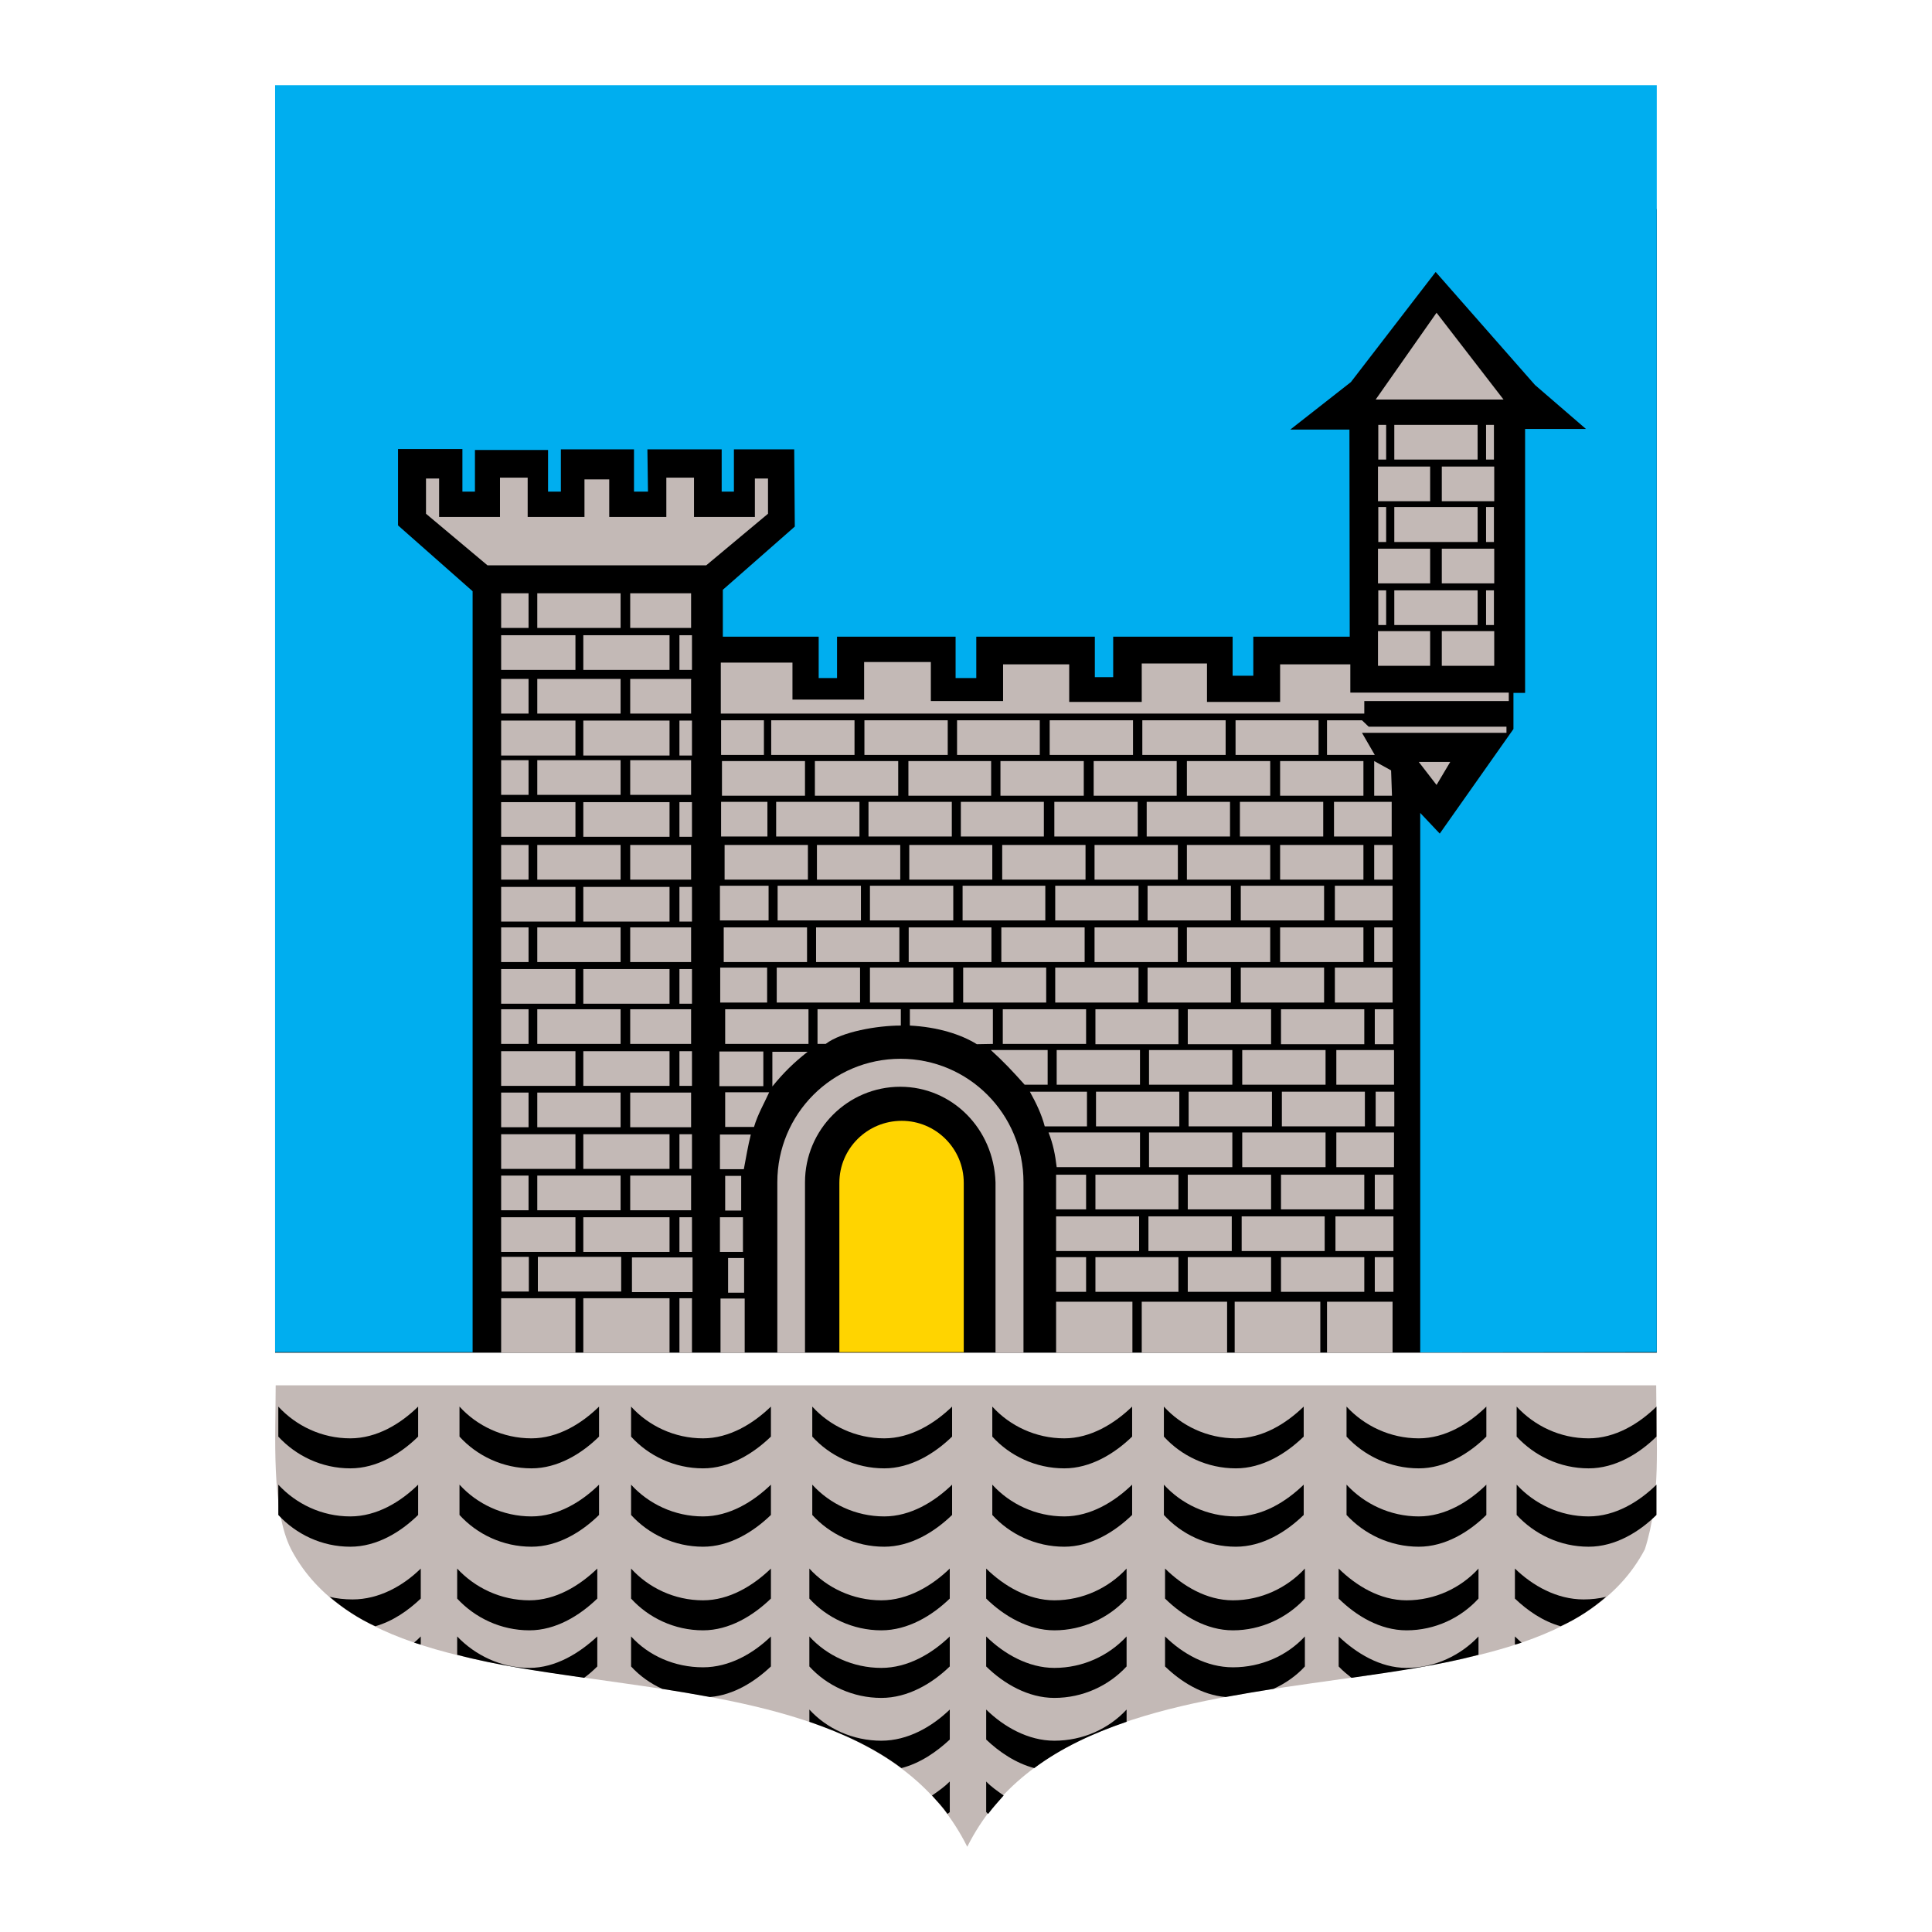 <?xml version="1.0" encoding="utf-8"?>
<!-- Generator: Adobe Illustrator 13.0.0, SVG Export Plug-In . SVG Version: 6.00 Build 14948)  -->
<!DOCTYPE svg PUBLIC "-//W3C//DTD SVG 1.0//EN" "http://www.w3.org/TR/2001/REC-SVG-20010904/DTD/svg10.dtd">
<svg version="1.0" id="Layer_1" xmlns="http://www.w3.org/2000/svg" xmlns:xlink="http://www.w3.org/1999/xlink" x="0px" y="0px"
	 width="192.756px" height="192.756px" viewBox="0 0 192.756 192.756" enable-background="new 0 0 192.756 192.756"
	 xml:space="preserve">
<g>
	<polygon fill-rule="evenodd" clip-rule="evenodd" fill="#FFFFFF" points="0,0 192.756,0 192.756,192.756 0,192.756 0,0 	"/>
	<path fill-rule="evenodd" clip-rule="evenodd" fill="#C3B9B6" d="M27.505,138.215c0,4.941-0.465,12.439,1.541,16.363
		c10.347,19.705,55.715,6.045,67.457,29.674c11.857-23.629,57.227-9.969,67.602-29.674c1.628-5.057,1.134-10.637,1.134-16.363
		H27.505L27.505,138.215z"/>
	<path fill-rule="evenodd" clip-rule="evenodd" d="M45.612,159.49v-2.994c1.773,1.918,4.359,3.168,7.208,3.168
		c2.616,0,4.999-1.453,6.772-3.168v2.994c-1.773,1.715-4.156,3.168-6.772,3.168C49.972,162.658,47.385,161.408,45.612,159.49
		L45.612,159.49z"/>
	<path fill-rule="evenodd" clip-rule="evenodd" d="M62.963,159.49v-2.994c1.744,1.918,4.331,3.168,7.179,3.168
		c2.616,0,4.999-1.453,6.772-3.168v2.994c-1.773,1.715-4.156,3.168-6.772,3.168C67.294,162.658,64.707,161.408,62.963,159.49
		L62.963,159.49z"/>
	<path fill-rule="evenodd" clip-rule="evenodd" d="M80.75,166.262v-2.994c1.744,1.918,4.359,3.139,7.178,3.139
		c2.645,0,5.057-1.424,6.83-3.139v2.994c-1.773,1.715-4.185,3.139-6.83,3.139C85.11,169.4,82.494,168.18,80.75,166.262
		L80.75,166.262z"/>
	<path fill-rule="evenodd" clip-rule="evenodd" d="M80.75,159.49v-2.994c1.744,1.918,4.359,3.168,7.178,3.168
		c2.645,0,5.057-1.453,6.83-3.168v2.994c-1.773,1.715-4.185,3.168-6.83,3.168C85.11,162.658,82.494,161.408,80.75,159.49
		L80.75,159.49z"/>
	<path fill-rule="evenodd" clip-rule="evenodd" d="M32.882,159.314c0.698,0.176,1.511,0.262,2.296,0.262
		c2.645,0,5.057-1.365,6.801-3.08v2.994c-1.25,1.191-2.79,2.266-4.534,2.76C35.73,161.467,34.219,160.449,32.882,159.314
		L32.882,159.314z"/>
	<path fill-rule="evenodd" clip-rule="evenodd" d="M41.311,163.879c0.262-0.203,0.465-0.408,0.668-0.611v0.814
		C41.776,164.023,41.543,163.965,41.311,163.879L41.311,163.879z"/>
	<path fill-rule="evenodd" clip-rule="evenodd" d="M45.612,165.1v-1.832c1.773,1.859,4.359,3.139,7.208,3.139
		c2.616,0,4.999-1.482,6.772-3.139v2.994c-0.436,0.436-0.843,0.785-1.308,1.133C53.866,166.756,49.536,166.145,45.612,165.1
		L45.612,165.1z"/>
	<path fill-rule="evenodd" clip-rule="evenodd" d="M70.839,169.312c-1.569-0.291-3.109-0.551-4.766-0.812
		c-1.163-0.523-2.267-1.309-3.11-2.238v-2.994c1.744,1.918,4.331,3.08,7.179,3.08c2.616,0,4.999-1.365,6.772-3.08v2.994
		C75.315,167.773,73.223,169.109,70.839,169.312L70.839,169.312z"/>
	<path fill-rule="evenodd" clip-rule="evenodd" d="M89.935,176.404c-2.674-2.006-5.813-3.459-9.184-4.621v-1.221
		c1.744,1.918,4.359,3.109,7.178,3.109c2.645,0,5.057-1.395,6.83-3.109v2.994C93.451,174.777,91.823,175.91,89.935,176.404
		L89.935,176.404z"/>
	<path fill-rule="evenodd" clip-rule="evenodd" d="M92.986,179.137c0.64-0.436,1.25-0.871,1.773-1.395v3.051
		c-0.087,0.059-0.146,0.146-0.232,0.174C94.09,180.328,93.538,179.746,92.986,179.137L92.986,179.137z"/>
	<path fill-rule="evenodd" clip-rule="evenodd" d="M147.51,159.49v-2.994c-1.744,1.918-4.331,3.168-7.179,3.168
		c-2.646,0-5.028-1.453-6.772-3.168v2.994c1.744,1.715,4.127,3.168,6.772,3.168C143.179,162.658,145.766,161.408,147.51,159.49
		L147.51,159.49z"/>
	<path fill-rule="evenodd" clip-rule="evenodd" d="M130.188,159.49v-2.994c-1.772,1.918-4.359,3.168-7.179,3.168
		c-2.645,0-5.028-1.453-6.771-3.168v2.994c1.743,1.715,4.127,3.168,6.771,3.168C125.828,162.658,128.415,161.408,130.188,159.49
		L130.188,159.49z"/>
	<path fill-rule="evenodd" clip-rule="evenodd" d="M112.4,166.262v-2.994c-1.772,1.918-4.359,3.139-7.208,3.139
		c-2.615,0-5.057-1.424-6.801-3.139v2.994c1.744,1.715,4.186,3.139,6.801,3.139C108.041,169.4,110.628,168.18,112.4,166.262
		L112.4,166.262z"/>
	<path fill-rule="evenodd" clip-rule="evenodd" d="M112.4,159.49v-2.994c-1.772,1.918-4.359,3.168-7.208,3.168
		c-2.615,0-5.057-1.453-6.801-3.168v2.994c1.744,1.715,4.186,3.168,6.801,3.168C108.041,162.658,110.628,161.408,112.4,159.49
		L112.4,159.49z"/>
	<path fill-rule="evenodd" clip-rule="evenodd" d="M160.239,159.314c-0.697,0.176-1.482,0.262-2.237,0.262
		c-2.675,0-5.087-1.365-6.859-3.08v2.994c1.249,1.191,2.79,2.266,4.562,2.76C157.42,161.467,158.932,160.449,160.239,159.314
		L160.239,159.314z"/>
	<path fill-rule="evenodd" clip-rule="evenodd" d="M151.811,163.879c-0.262-0.203-0.436-0.408-0.668-0.611v0.814
		C151.375,164.023,151.607,163.965,151.811,163.879L151.811,163.879z"/>
	<path fill-rule="evenodd" clip-rule="evenodd" d="M147.51,165.1v-1.832c-1.744,1.859-4.331,3.139-7.179,3.139
		c-2.646,0-5.028-1.482-6.772-3.139v2.994c0.407,0.436,0.843,0.785,1.279,1.133C139.284,166.756,143.586,166.145,147.51,165.1
		L147.51,165.1z"/>
	<path fill-rule="evenodd" clip-rule="evenodd" d="M122.282,169.312c1.599-0.291,3.139-0.551,4.767-0.812
		c1.162-0.523,2.296-1.309,3.139-2.238v-2.994c-1.772,1.918-4.359,3.08-7.179,3.08c-2.645,0-5.028-1.365-6.771-3.08v2.994
		C117.807,167.773,119.899,169.109,122.282,169.312L122.282,169.312z"/>
	<path fill-rule="evenodd" clip-rule="evenodd" d="M103.188,176.404c2.674-2.006,5.812-3.459,9.213-4.621v-1.221
		c-1.772,1.918-4.359,3.109-7.208,3.109c-2.615,0-5.057-1.395-6.801-3.109v2.994C99.671,174.777,101.327,175.91,103.188,176.404
		L103.188,176.404z"/>
	<path fill-rule="evenodd" clip-rule="evenodd" d="M100.136,179.137c-0.61-0.436-1.25-0.871-1.744-1.395v3.051
		c0.088,0.059,0.116,0.146,0.204,0.174C99.061,180.328,99.612,179.746,100.136,179.137L100.136,179.137z"/>
	<path fill-rule="evenodd" clip-rule="evenodd" d="M62.963,151.148v-3.023c1.744,1.918,4.331,3.168,7.179,3.168
		c2.616,0,4.999-1.453,6.772-3.168v3.023c-1.773,1.715-4.156,3.168-6.772,3.168C67.294,154.316,64.707,153.066,62.963,151.148
		L62.963,151.148z"/>
	<path fill-rule="evenodd" clip-rule="evenodd" d="M62.963,143.33v-2.994c1.744,1.92,4.331,3.168,7.179,3.168
		c2.616,0,4.999-1.453,6.772-3.168v2.994c-1.773,1.715-4.156,3.168-6.772,3.168C67.294,146.498,64.707,145.248,62.963,143.33
		L62.963,143.33z"/>
	<path fill-rule="evenodd" clip-rule="evenodd" d="M81.041,151.148v-3.023c1.744,1.918,4.331,3.168,7.179,3.168
		c2.616,0,4.999-1.453,6.771-3.168v3.023c-1.772,1.715-4.156,3.168-6.771,3.168C85.372,154.316,82.785,153.066,81.041,151.148
		L81.041,151.148z"/>
	<path fill-rule="evenodd" clip-rule="evenodd" d="M81.041,143.33v-2.994c1.744,1.92,4.331,3.168,7.179,3.168
		c2.616,0,4.999-1.453,6.771-3.168v2.994c-1.772,1.715-4.156,3.168-6.771,3.168C85.372,146.498,82.785,145.248,81.041,143.33
		L81.041,143.33z"/>
	<path fill-rule="evenodd" clip-rule="evenodd" d="M99.002,143.33v-2.994c1.744,1.92,4.331,3.168,7.179,3.168
		c2.616,0,4.999-1.453,6.772-3.168v2.994c-1.773,1.715-4.156,3.168-6.772,3.168C103.333,146.498,100.746,145.248,99.002,143.33
		L99.002,143.33z"/>
	<path fill-rule="evenodd" clip-rule="evenodd" d="M99.002,151.148v-3.023c1.744,1.918,4.331,3.168,7.179,3.168
		c2.616,0,4.999-1.453,6.772-3.168v3.023c-1.773,1.715-4.156,3.168-6.772,3.168C103.333,154.316,100.746,153.066,99.002,151.148
		L99.002,151.148z"/>
	<path fill-rule="evenodd" clip-rule="evenodd" d="M116.121,151.148v-3.023c1.743,1.918,4.33,3.168,7.178,3.168
		c2.646,0,5-1.453,6.772-3.168v3.023c-1.772,1.715-4.127,3.168-6.772,3.168C120.451,154.316,117.864,153.066,116.121,151.148
		L116.121,151.148z"/>
	<path fill-rule="evenodd" clip-rule="evenodd" d="M116.121,143.33v-2.994c1.743,1.92,4.33,3.168,7.178,3.168
		c2.646,0,5-1.453,6.772-3.168v2.994c-1.772,1.715-4.127,3.168-6.772,3.168C120.451,146.498,117.864,145.248,116.121,143.33
		L116.121,143.33z"/>
	<path fill-rule="evenodd" clip-rule="evenodd" d="M134.344,143.33v-2.994c1.772,1.92,4.359,3.168,7.208,3.168
		c2.615,0,4.998-1.453,6.742-3.168v2.994c-1.744,1.715-4.127,3.168-6.742,3.168C138.703,146.498,136.116,145.248,134.344,143.33
		L134.344,143.33z"/>
	<path fill-rule="evenodd" clip-rule="evenodd" d="M134.344,151.148v-3.023c1.772,1.918,4.359,3.168,7.208,3.168
		c2.615,0,4.998-1.453,6.742-3.168v3.023c-1.744,1.715-4.127,3.168-6.742,3.168C138.703,154.316,136.116,153.066,134.344,151.148
		L134.344,151.148z"/>
	<path fill-rule="evenodd" clip-rule="evenodd" d="M151.316,151.148v-3.023c1.773,1.918,4.331,3.168,7.18,3.168
		c2.645,0,5.027-1.453,6.771-3.168v3.023c-1.744,1.715-4.127,3.168-6.771,3.168C155.647,154.316,153.09,153.066,151.316,151.148
		L151.316,151.148z"/>
	<path fill-rule="evenodd" clip-rule="evenodd" d="M151.316,143.33v-2.994c1.773,1.92,4.331,3.168,7.18,3.168
		c2.645,0,5.027-1.453,6.771-3.168v2.994c-1.744,1.715-4.127,3.168-6.771,3.168C155.647,146.498,153.09,145.248,151.316,143.33
		L151.316,143.33z"/>
	<path fill-rule="evenodd" clip-rule="evenodd" d="M27.767,143.33v-2.994c1.773,1.92,4.331,3.168,7.179,3.168
		c2.645,0,5.028-1.453,6.772-3.168v2.994c-1.744,1.715-4.127,3.168-6.772,3.168C32.098,146.498,29.54,145.248,27.767,143.33
		L27.767,143.33z"/>
	<path fill-rule="evenodd" clip-rule="evenodd" d="M27.767,151.148v-3.023c1.773,1.918,4.331,3.168,7.179,3.168
		c2.645,0,5.028-1.453,6.772-3.168v3.023c-1.744,1.715-4.127,3.168-6.772,3.168C32.098,154.316,29.54,153.066,27.767,151.148
		L27.767,151.148z"/>
	<path fill-rule="evenodd" clip-rule="evenodd" d="M45.845,151.148v-3.023c1.744,1.918,4.331,3.168,7.179,3.168
		c2.616,0,4.999-1.453,6.743-3.168v3.023c-1.744,1.715-4.127,3.168-6.743,3.168C50.175,154.316,47.588,153.066,45.845,151.148
		L45.845,151.148z"/>
	<path fill-rule="evenodd" clip-rule="evenodd" d="M45.845,143.33v-2.994c1.744,1.92,4.331,3.168,7.179,3.168
		c2.616,0,4.999-1.453,6.743-3.168v2.994c-1.744,1.715-4.127,3.168-6.743,3.168C50.175,146.498,47.588,145.248,45.845,143.33
		L45.845,143.33z"/>
	<polygon fill-rule="evenodd" clip-rule="evenodd" points="27.447,134.959 27.447,20.856 165.296,20.856 165.296,134.959 
		27.447,134.959 	"/>
	<polygon fill-rule="evenodd" clip-rule="evenodd" fill="#00AEEF" points="27.447,134.902 27.447,8.504 165.296,8.504 
		165.296,134.902 141.696,134.932 141.696,81.105 143.644,83.168 150.997,72.735 150.997,69.131 152.159,69.131 152.159,42.799 
		158.234,42.799 153.147,38.411 143.237,27.134 134.779,38.12 128.734,42.857 134.634,42.857 134.663,63.521 125.043,63.521 
		125.043,67.416 122.979,67.416 122.979,63.521 111.063,63.521 111.063,67.561 109.232,67.561 109.232,63.521 97.404,63.521 
		97.404,67.648 95.34,67.648 95.34,63.521 83.511,63.521 83.511,67.648 81.68,67.648 81.68,63.521 72.118,63.521 72.118,58.842 
		79.297,52.535 79.239,44.833 73.223,44.833 73.223,49.047 72.002,49.047 72.002,44.833 64.591,44.833 64.649,49.047 63.254,49.047 
		63.254,44.833 55.959,44.833 55.959,49.047 54.68,49.047 54.68,44.892 47.385,44.892 47.385,49.047 46.135,49.047 46.135,44.804 
		39.712,44.804 39.712,52.419 47.153,58.987 47.153,134.902 27.447,134.902 	"/>
	<path fill-rule="evenodd" clip-rule="evenodd" fill="#FFD400" d="M96.154,118.016v16.887h-12.41v-16.887
		c0-3.43,2.79-6.191,6.22-6.191C93.364,111.824,96.154,114.586,96.154,118.016L96.154,118.016z"/>
	<polygon fill-rule="evenodd" clip-rule="evenodd" fill="#C3B9B6" points="132.396,134.959 132.396,129.873 138.936,129.873 
		138.936,134.959 132.396,134.959 	"/>
	<polygon fill-rule="evenodd" clip-rule="evenodd" fill="#C3B9B6" points="123.184,134.959 123.184,129.873 131.728,129.873 
		131.728,134.959 123.184,134.959 	"/>
	<polygon fill-rule="evenodd" clip-rule="evenodd" fill="#C3B9B6" points="113.912,134.959 113.912,129.873 122.428,129.873 
		122.428,134.959 113.912,134.959 	"/>
	<polygon fill-rule="evenodd" clip-rule="evenodd" fill="#C3B9B6" points="105.367,134.959 105.367,129.873 112.981,129.873 
		112.981,134.959 105.367,134.959 	"/>
	<polygon fill-rule="evenodd" clip-rule="evenodd" fill="#C3B9B6" points="118.504,128.885 118.504,125.428 126.816,125.428 
		126.816,128.885 118.504,128.885 	"/>
	<polygon fill-rule="evenodd" clip-rule="evenodd" fill="#C3B9B6" points="109.291,128.885 109.291,125.428 117.574,125.428 
		117.574,128.885 109.291,128.885 	"/>
	<polygon fill-rule="evenodd" clip-rule="evenodd" fill="#C3B9B6" points="127.805,128.885 127.805,125.428 136.116,125.428 
		136.116,128.885 127.805,128.885 	"/>
	<polygon fill-rule="evenodd" clip-rule="evenodd" fill="#C3B9B6" points="137.163,128.885 137.163,125.428 139.022,125.428 
		139.022,128.885 137.163,128.885 	"/>
	<polygon fill-rule="evenodd" clip-rule="evenodd" fill="#C3B9B6" points="105.367,128.885 105.367,125.428 108.36,125.428 
		108.36,128.885 105.367,128.885 	"/>
	<polygon fill-rule="evenodd" clip-rule="evenodd" fill="#C3B9B6" points="114.639,116.447 114.639,112.988 122.95,112.988 
		122.95,116.447 114.639,116.447 	"/>
	<path fill-rule="evenodd" clip-rule="evenodd" fill="#C3B9B6" d="M105.426,116.447c-0.146-1.221-0.35-2.297-0.814-3.459h9.126
		v3.459H105.426L105.426,116.447z"/>
	<polygon fill-rule="evenodd" clip-rule="evenodd" fill="#C3B9B6" points="123.938,116.447 123.938,112.988 132.251,112.988 
		132.251,116.447 123.938,116.447 	"/>
	<polygon fill-rule="evenodd" clip-rule="evenodd" fill="#C3B9B6" points="133.326,116.447 133.326,112.988 139.081,112.988 
		139.081,116.447 133.326,116.447 	"/>
	<polygon fill-rule="evenodd" clip-rule="evenodd" fill="#C3B9B6" points="118.504,120.66 118.504,117.201 126.816,117.201 
		126.816,120.66 118.504,120.66 	"/>
	<polygon fill-rule="evenodd" clip-rule="evenodd" fill="#C3B9B6" points="109.291,120.66 109.291,117.201 117.574,117.201 
		117.574,120.66 109.291,120.66 	"/>
	<polygon fill-rule="evenodd" clip-rule="evenodd" fill="#C3B9B6" points="127.805,120.66 127.805,117.201 136.116,117.201 
		136.116,120.66 127.805,120.66 	"/>
	<polygon fill-rule="evenodd" clip-rule="evenodd" fill="#C3B9B6" points="137.163,120.66 137.163,117.201 139.022,117.201 
		139.022,120.66 137.163,120.66 	"/>
	<polygon fill-rule="evenodd" clip-rule="evenodd" fill="#C3B9B6" points="105.367,120.66 105.367,117.201 108.36,117.201 
		108.36,120.66 105.367,120.66 	"/>
	<polygon fill-rule="evenodd" clip-rule="evenodd" fill="#C3B9B6" points="118.591,112.377 118.591,108.918 126.903,108.918 
		126.903,112.377 118.591,112.377 	"/>
	<polygon fill-rule="evenodd" clip-rule="evenodd" fill="#C3B9B6" points="109.349,112.377 109.349,108.918 117.661,108.918 
		117.661,112.377 109.349,112.377 	"/>
	<polygon fill-rule="evenodd" clip-rule="evenodd" fill="#C3B9B6" points="127.892,112.377 127.892,108.918 136.175,108.918 
		136.175,112.377 127.892,112.377 	"/>
	<polygon fill-rule="evenodd" clip-rule="evenodd" fill="#C3B9B6" points="137.25,112.377 137.25,108.918 139.11,108.918 
		139.11,112.377 137.25,112.377 	"/>
	<path fill-rule="evenodd" clip-rule="evenodd" fill="#C3B9B6" d="M104.233,112.377c-0.319-1.221-0.843-2.295-1.482-3.459h5.696
		v3.459H104.233L104.233,112.377z"/>
	<polygon fill-rule="evenodd" clip-rule="evenodd" fill="#C3B9B6" points="114.58,124.816 114.58,121.357 122.893,121.357 
		122.893,124.816 114.58,124.816 	"/>
	<polygon fill-rule="evenodd" clip-rule="evenodd" fill="#C3B9B6" points="105.367,124.816 105.367,121.357 113.65,121.357 
		113.65,124.816 105.367,124.816 	"/>
	<polygon fill-rule="evenodd" clip-rule="evenodd" fill="#C3B9B6" points="123.881,124.816 123.881,121.357 132.164,121.357 
		132.164,124.816 123.881,124.816 	"/>
	<polygon fill-rule="evenodd" clip-rule="evenodd" fill="#C3B9B6" points="133.239,124.816 133.239,121.357 139.022,121.357 
		139.022,124.816 133.239,124.816 	"/>
	<polygon fill-rule="evenodd" clip-rule="evenodd" fill="#C3B9B6" points="114.639,108.221 114.639,104.764 122.95,104.764 
		122.95,108.221 114.639,108.221 	"/>
	<polygon fill-rule="evenodd" clip-rule="evenodd" fill="#C3B9B6" points="105.426,108.221 105.426,104.764 113.737,104.764 
		113.737,108.221 105.426,108.221 	"/>
	<polygon fill-rule="evenodd" clip-rule="evenodd" fill="#C3B9B6" points="123.938,108.221 123.938,104.764 132.251,104.764 
		132.251,108.221 123.938,108.221 	"/>
	<polygon fill-rule="evenodd" clip-rule="evenodd" fill="#C3B9B6" points="133.326,108.221 133.326,104.764 139.081,104.764 
		139.081,108.221 133.326,108.221 	"/>
	<polygon fill-rule="evenodd" clip-rule="evenodd" fill="#C3B9B6" points="118.504,104.182 118.504,100.693 126.816,100.693 
		126.816,104.182 118.504,104.182 	"/>
	<polygon fill-rule="evenodd" clip-rule="evenodd" fill="#C3B9B6" points="109.291,104.182 109.291,100.693 117.574,100.693 
		117.574,104.182 109.291,104.182 	"/>
	<polygon fill-rule="evenodd" clip-rule="evenodd" fill="#C3B9B6" points="127.805,104.182 127.805,100.693 136.116,100.693 
		136.116,104.182 127.805,104.182 	"/>
	<polygon fill-rule="evenodd" clip-rule="evenodd" fill="#C3B9B6" points="137.163,104.182 137.163,100.693 139.022,100.693 
		139.022,104.182 137.163,104.182 	"/>
	<polygon fill-rule="evenodd" clip-rule="evenodd" fill="#C3B9B6" points="114.493,100.025 114.493,96.538 122.806,96.538 
		122.806,100.025 114.493,100.025 	"/>
	<polygon fill-rule="evenodd" clip-rule="evenodd" fill="#C3B9B6" points="105.28,100.025 105.28,96.538 113.592,96.538 
		113.592,100.025 105.28,100.025 	"/>
	<polygon fill-rule="evenodd" clip-rule="evenodd" fill="#C3B9B6" points="123.793,100.025 123.793,96.538 132.105,96.538 
		132.105,100.025 123.793,100.025 	"/>
	<polygon fill-rule="evenodd" clip-rule="evenodd" fill="#C3B9B6" points="133.181,100.025 133.181,96.538 138.936,96.538 
		138.936,100.025 133.181,100.025 	"/>
	<polygon fill-rule="evenodd" clip-rule="evenodd" fill="#C3B9B6" points="118.417,95.985 118.417,92.527 126.729,92.527 
		126.729,95.985 118.417,95.985 	"/>
	<polygon fill-rule="evenodd" clip-rule="evenodd" fill="#C3B9B6" points="109.203,95.985 109.203,92.527 117.516,92.527 
		117.516,95.985 109.203,95.985 	"/>
	<polygon fill-rule="evenodd" clip-rule="evenodd" fill="#C3B9B6" points="127.717,95.985 127.717,92.527 136.029,92.527 
		136.029,95.985 127.717,95.985 	"/>
	<polygon fill-rule="evenodd" clip-rule="evenodd" fill="#C3B9B6" points="137.104,95.985 137.104,92.527 138.936,92.527 
		138.936,95.985 137.104,95.985 	"/>
	<polygon fill-rule="evenodd" clip-rule="evenodd" fill="#C3B9B6" points="114.493,91.83 114.493,88.371 122.806,88.371 
		122.806,91.83 114.493,91.83 	"/>
	<polygon fill-rule="evenodd" clip-rule="evenodd" fill="#C3B9B6" points="105.28,91.83 105.28,88.371 113.592,88.371 
		113.592,91.83 105.28,91.83 	"/>
	<polygon fill-rule="evenodd" clip-rule="evenodd" fill="#C3B9B6" points="123.793,91.83 123.793,88.371 132.105,88.371 
		132.105,91.83 123.793,91.83 	"/>
	<polygon fill-rule="evenodd" clip-rule="evenodd" fill="#C3B9B6" points="133.181,91.83 133.181,88.371 138.936,88.371 
		138.936,91.83 133.181,91.83 	"/>
	<polygon fill-rule="evenodd" clip-rule="evenodd" fill="#C3B9B6" points="118.417,87.761 118.417,84.302 126.729,84.302 
		126.729,87.761 118.417,87.761 	"/>
	<polygon fill-rule="evenodd" clip-rule="evenodd" fill="#C3B9B6" points="109.203,87.761 109.203,84.302 117.516,84.302 
		117.516,87.761 109.203,87.761 	"/>
	<polygon fill-rule="evenodd" clip-rule="evenodd" fill="#C3B9B6" points="127.717,87.761 127.717,84.302 136.029,84.302 
		136.029,87.761 127.717,87.761 	"/>
	<polygon fill-rule="evenodd" clip-rule="evenodd" fill="#C3B9B6" points="137.104,87.761 137.104,84.302 138.936,84.302 
		138.936,87.761 137.104,87.761 	"/>
	<polygon fill-rule="evenodd" clip-rule="evenodd" fill="#C3B9B6" points="114.406,83.459 114.406,80 122.718,80 122.718,83.459 
		114.406,83.459 	"/>
	<polygon fill-rule="evenodd" clip-rule="evenodd" fill="#C3B9B6" points="105.192,83.459 105.192,80 113.505,80 113.505,83.459 
		105.192,83.459 	"/>
	<polygon fill-rule="evenodd" clip-rule="evenodd" fill="#C3B9B6" points="123.706,83.459 123.706,80 132.019,80 132.019,83.459 
		123.706,83.459 	"/>
	<polygon fill-rule="evenodd" clip-rule="evenodd" fill="#C3B9B6" points="133.094,83.459 133.094,80 138.849,80 138.849,83.459 
		133.094,83.459 	"/>
	<path fill-rule="evenodd" clip-rule="evenodd" fill="#C3B9B6" d="M98.857,104.764h5.667v3.457h-2.296
		C101.008,106.855,100.136,105.926,98.857,104.764L98.857,104.764z"/>
	<path fill-rule="evenodd" clip-rule="evenodd" fill="#C3B9B6" d="M90.777,102.32v-1.627h8.283v3.459l-1.599,0.029
		C95.864,103.193,93.567,102.467,90.777,102.32L90.777,102.32z"/>
	<polygon fill-rule="evenodd" clip-rule="evenodd" fill="#C3B9B6" points="100.048,104.152 100.048,100.693 108.36,100.693 
		108.36,104.152 100.048,104.152 	"/>
	<path fill-rule="evenodd" clip-rule="evenodd" fill="#C3B9B6" d="M81.564,104.152v-3.459h8.312v1.627
		c-2.354,0-5.9,0.611-7.498,1.832H81.564L81.564,104.152z"/>
	<polygon fill-rule="evenodd" clip-rule="evenodd" fill="#C3B9B6" points="72.351,104.152 72.351,100.693 80.663,100.693 
		80.663,104.152 72.351,104.152 	"/>
	<polygon fill-rule="evenodd" clip-rule="evenodd" fill="#C3B9B6" points="104.379,100.025 104.379,96.538 96.096,96.538 
		96.096,100.025 104.379,100.025 	"/>
	<polygon fill-rule="evenodd" clip-rule="evenodd" fill="#C3B9B6" points="95.108,100.025 95.108,96.538 86.795,96.538 
		86.795,100.025 95.108,100.025 	"/>
	<polygon fill-rule="evenodd" clip-rule="evenodd" fill="#C3B9B6" points="85.807,100.025 85.807,96.538 77.495,96.538 
		77.495,100.025 85.807,100.025 	"/>
	<path fill-rule="evenodd" clip-rule="evenodd" fill="#C3B9B6" d="M77.059,108.396v-3.459h3.517
		C79.21,106.012,78.192,107,77.059,108.396L77.059,108.396z"/>
	<path fill-rule="evenodd" clip-rule="evenodd" fill="#C3B9B6" d="M72.351,112.436v-3.459h4.389
		c-0.523,1.162-1.134,2.18-1.512,3.459H72.351L72.351,112.436z"/>
	<polygon fill-rule="evenodd" clip-rule="evenodd" fill="#C3B9B6" points="90.661,95.985 90.661,92.527 98.915,92.527 
		98.915,95.985 90.661,95.985 	"/>
	<polygon fill-rule="evenodd" clip-rule="evenodd" fill="#C3B9B6" points="81.419,95.985 81.419,92.527 89.731,92.527 
		89.731,95.985 81.419,95.985 	"/>
	<polygon fill-rule="evenodd" clip-rule="evenodd" fill="#C3B9B6" points="99.903,95.985 99.903,92.527 108.215,92.527 
		108.215,95.985 99.903,95.985 	"/>
	<polygon fill-rule="evenodd" clip-rule="evenodd" fill="#C3B9B6" points="96.038,91.83 96.038,88.371 104.291,88.371 
		104.291,91.83 96.038,91.83 	"/>
	<polygon fill-rule="evenodd" clip-rule="evenodd" fill="#C3B9B6" points="86.795,91.83 86.795,88.371 95.108,88.371 95.108,91.83 
		86.795,91.83 	"/>
	<polygon fill-rule="evenodd" clip-rule="evenodd" fill="#C3B9B6" points="90.719,87.761 90.719,84.302 99.002,84.302 
		99.002,87.761 90.719,87.761 	"/>
	<polygon fill-rule="evenodd" clip-rule="evenodd" fill="#C3B9B6" points="81.506,87.761 81.506,84.302 89.818,84.302 
		89.818,87.761 81.506,87.761 	"/>
	<polygon fill-rule="evenodd" clip-rule="evenodd" fill="#C3B9B6" points="99.99,87.761 99.99,84.302 108.303,84.302 
		108.303,87.761 99.99,87.761 	"/>
	<polygon fill-rule="evenodd" clip-rule="evenodd" fill="#C3B9B6" points="95.864,83.459 95.864,80 104.146,80 104.146,83.459 
		95.864,83.459 	"/>
	<polygon fill-rule="evenodd" clip-rule="evenodd" fill="#C3B9B6" points="72.206,95.985 72.206,92.527 80.518,92.527 
		80.518,95.985 72.206,95.985 	"/>
	<polygon fill-rule="evenodd" clip-rule="evenodd" fill="#C3B9B6" points="77.583,91.83 77.583,88.371 85.895,88.371 85.895,91.83 
		77.583,91.83 	"/>
	<polygon fill-rule="evenodd" clip-rule="evenodd" fill="#C3B9B6" points="71.828,91.83 71.828,88.371 76.682,88.371 76.682,91.83 
		71.828,91.83 	"/>
	<polygon fill-rule="evenodd" clip-rule="evenodd" fill="#C3B9B6" points="72.293,87.761 72.293,84.302 80.605,84.302 
		80.605,87.761 72.293,87.761 	"/>
	<polygon fill-rule="evenodd" clip-rule="evenodd" fill="#C3B9B6" points="86.65,83.459 86.65,80 94.962,80 94.962,83.459 
		86.65,83.459 	"/>
	<polygon fill-rule="evenodd" clip-rule="evenodd" fill="#C3B9B6" points="77.437,83.459 77.437,80 85.749,80 85.749,83.459 
		77.437,83.459 	"/>
	<polygon fill-rule="evenodd" clip-rule="evenodd" fill="#C3B9B6" points="118.417,79.39 118.417,75.932 126.729,75.932 
		126.729,79.39 118.417,79.39 	"/>
	<polygon fill-rule="evenodd" clip-rule="evenodd" fill="#C3B9B6" points="127.717,79.39 127.717,75.932 136.029,75.932 
		136.029,79.39 127.717,79.39 	"/>
	<polygon fill-rule="evenodd" clip-rule="evenodd" fill="#C3B9B6" points="137.104,79.39 137.104,75.932 138.79,76.862 
		138.878,79.39 137.104,79.39 	"/>
	<polygon fill-rule="evenodd" clip-rule="evenodd" fill="#C3B9B6" points="141.552,76.019 144.69,76.019 143.324,78.315 
		141.552,76.019 	"/>
	<polygon fill-rule="evenodd" clip-rule="evenodd" fill="#C3B9B6" points="132.396,75.321 137.163,75.321 135.884,73.112 
		150.3,73.112 150.3,72.502 136.553,72.502 135.884,71.863 132.396,71.863 132.396,75.321 	"/>
	<polygon fill-rule="evenodd" clip-rule="evenodd" fill="#C3B9B6" points="136.116,71.194 136.116,69.944 150.532,69.944 
		150.532,69.102 134.722,69.102 134.722,66.282 127.717,66.282 127.717,70.032 120.422,70.032 120.422,66.195 113.912,66.195 
		113.912,70.032 106.675,70.032 106.675,66.282 100.077,66.282 100.077,69.944 92.87,69.944 92.87,66.05 86.214,66.05 
		86.214,69.799 79.064,69.799 79.064,66.108 71.915,66.108 71.915,71.194 136.116,71.194 	"/>
	<polygon fill-rule="evenodd" clip-rule="evenodd" fill="#C3B9B6" points="113.97,75.321 113.97,71.863 122.282,71.863 
		122.282,75.321 113.97,75.321 	"/>
	<polygon fill-rule="evenodd" clip-rule="evenodd" fill="#C3B9B6" points="123.271,75.321 123.271,71.863 131.554,71.863 
		131.554,75.321 123.271,75.321 	"/>
	<polygon fill-rule="evenodd" clip-rule="evenodd" fill="#C3B9B6" points="95.486,75.321 95.486,71.863 103.739,71.863 
		103.739,75.321 95.486,75.321 	"/>
	<polygon fill-rule="evenodd" clip-rule="evenodd" fill="#C3B9B6" points="86.243,75.321 86.243,71.863 94.555,71.863 
		94.555,75.321 86.243,75.321 	"/>
	<polygon fill-rule="evenodd" clip-rule="evenodd" fill="#C3B9B6" points="104.728,75.321 104.728,71.863 113.04,71.863 
		113.04,75.321 104.728,75.321 	"/>
	<polygon fill-rule="evenodd" clip-rule="evenodd" fill="#C3B9B6" points="76.943,75.321 76.943,71.863 85.255,71.863 
		85.255,75.321 76.943,75.321 	"/>
	<polygon fill-rule="evenodd" clip-rule="evenodd" fill="#C3B9B6" points="99.815,79.39 99.815,75.932 108.128,75.932 
		108.128,79.39 99.815,79.39 	"/>
	<polygon fill-rule="evenodd" clip-rule="evenodd" fill="#C3B9B6" points="90.632,79.39 90.632,75.932 98.886,75.932 98.886,79.39 
		90.632,79.39 	"/>
	<polygon fill-rule="evenodd" clip-rule="evenodd" fill="#C3B9B6" points="109.116,79.39 109.116,75.932 117.399,75.932 
		117.399,79.39 109.116,79.39 	"/>
	<polygon fill-rule="evenodd" clip-rule="evenodd" fill="#C3B9B6" points="81.302,79.39 81.302,75.932 89.615,75.932 89.615,79.39 
		81.302,79.39 	"/>
	<polygon fill-rule="evenodd" clip-rule="evenodd" fill="#C3B9B6" points="72.031,79.39 72.031,75.932 80.314,75.932 80.314,79.39 
		72.031,79.39 	"/>
	<polygon fill-rule="evenodd" clip-rule="evenodd" fill="#C3B9B6" points="137.482,50.007 137.482,46.548 142.685,46.548 
		142.685,50.007 137.482,50.007 	"/>
	<polygon fill-rule="evenodd" clip-rule="evenodd" fill="#C3B9B6" points="143.848,50.007 143.848,46.548 149.079,46.548 
		149.079,50.007 143.848,50.007 	"/>
	<polygon fill-rule="evenodd" clip-rule="evenodd" fill="#C3B9B6" points="137.482,58.203 137.482,54.744 142.685,54.744 
		142.685,58.203 137.482,58.203 	"/>
	<polygon fill-rule="evenodd" clip-rule="evenodd" fill="#C3B9B6" points="143.848,58.203 143.848,54.744 149.079,54.744 
		149.079,58.203 143.848,58.203 	"/>
	<polygon fill-rule="evenodd" clip-rule="evenodd" fill="#C3B9B6" points="137.482,66.428 137.482,62.969 142.685,62.969 
		142.685,66.428 137.482,66.428 	"/>
	<polygon fill-rule="evenodd" clip-rule="evenodd" fill="#C3B9B6" points="143.848,66.428 143.848,62.969 149.079,62.969 
		149.079,66.428 143.848,66.428 	"/>
	<polygon fill-rule="evenodd" clip-rule="evenodd" fill="#C3B9B6" points="139.11,45.851 139.11,42.392 147.422,42.392 
		147.422,45.851 139.11,45.851 	"/>
	<polygon fill-rule="evenodd" clip-rule="evenodd" fill="#C3B9B6" points="137.512,45.851 137.512,42.392 138.296,42.392 
		138.296,45.851 137.512,45.851 	"/>
	<polygon fill-rule="evenodd" clip-rule="evenodd" fill="#C3B9B6" points="148.265,45.851 148.265,42.392 149.05,42.392 
		149.05,45.851 148.265,45.851 	"/>
	<polygon fill-rule="evenodd" clip-rule="evenodd" fill="#C3B9B6" points="139.11,54.076 139.11,50.588 147.422,50.588 
		147.422,54.076 139.11,54.076 	"/>
	<polygon fill-rule="evenodd" clip-rule="evenodd" fill="#C3B9B6" points="137.512,54.076 137.512,50.588 138.296,50.588 
		138.296,54.076 137.512,54.076 	"/>
	<polygon fill-rule="evenodd" clip-rule="evenodd" fill="#C3B9B6" points="148.265,54.076 148.265,50.588 149.05,50.588 
		149.05,54.076 148.265,54.076 	"/>
	<polygon fill-rule="evenodd" clip-rule="evenodd" fill="#C3B9B6" points="139.11,62.359 139.11,58.9 147.422,58.9 147.422,62.359 
		139.11,62.359 	"/>
	<polygon fill-rule="evenodd" clip-rule="evenodd" fill="#C3B9B6" points="137.512,62.359 137.512,58.9 138.296,58.9 
		138.296,62.359 137.512,62.359 	"/>
	<polygon fill-rule="evenodd" clip-rule="evenodd" fill="#C3B9B6" points="148.265,62.359 148.265,58.9 149.05,58.9 149.05,62.359 
		148.265,62.359 	"/>
	<polygon fill-rule="evenodd" clip-rule="evenodd" fill="#C3B9B6" points="137.25,39.864 150.009,39.864 143.324,31.203 
		137.25,39.864 	"/>
	<polygon fill-rule="evenodd" clip-rule="evenodd" fill="#C3B9B6" points="70.462,56.401 76.624,51.256 76.624,47.74 75.315,47.74 
		75.315,51.576 69.241,51.576 69.241,47.652 66.48,47.652 66.48,51.576 60.784,51.576 60.784,47.827 58.313,47.827 58.313,51.576 
		52.646,51.576 52.646,47.652 49.885,47.652 49.885,51.576 43.811,51.576 43.811,47.74 42.502,47.74 42.502,51.256 48.635,56.401 
		70.462,56.401 	"/>
	<polygon fill-rule="evenodd" clip-rule="evenodd" fill="#C3B9B6" points="76.536,100.025 76.536,96.538 71.856,96.538 
		71.856,100.025 76.536,100.025 	"/>
	<polygon fill-rule="evenodd" clip-rule="evenodd" fill="#C3B9B6" points="71.77,108.367 71.77,104.908 76.158,104.908 
		76.158,108.367 71.77,108.367 	"/>
	<path fill-rule="evenodd" clip-rule="evenodd" fill="#C3B9B6" d="M71.828,116.65v-3.459h3.081
		c-0.291,1.162-0.465,2.238-0.697,3.459H71.828L71.828,116.65z"/>
	<polygon fill-rule="evenodd" clip-rule="evenodd" fill="#C3B9B6" points="72.351,120.777 72.351,117.318 73.949,117.318 
		73.949,120.777 72.351,120.777 	"/>
	<polygon fill-rule="evenodd" clip-rule="evenodd" fill="#C3B9B6" points="71.828,124.904 71.828,121.445 74.124,121.445 
		74.124,124.904 71.828,124.904 	"/>
	<polygon fill-rule="evenodd" clip-rule="evenodd" fill="#C3B9B6" points="72.642,128.973 72.642,125.514 74.24,125.514 
		74.24,128.973 72.642,128.973 	"/>
	<polygon fill-rule="evenodd" clip-rule="evenodd" fill="#C3B9B6" points="71.886,134.959 71.886,129.555 74.298,129.555 
		74.298,134.959 71.886,134.959 	"/>
	<polygon fill-rule="evenodd" clip-rule="evenodd" fill="#C3B9B6" points="71.944,83.459 71.944,80 76.565,80 76.565,83.459 
		71.944,83.459 	"/>
	<polygon fill-rule="evenodd" clip-rule="evenodd" fill="#C3B9B6" points="71.944,75.321 71.944,71.863 76.216,71.863 
		76.216,75.321 71.944,75.321 	"/>
	<polygon fill-rule="evenodd" clip-rule="evenodd" fill="#C3B9B6" points="53.605,62.649 53.605,59.191 61.917,59.191 
		61.917,62.649 53.605,62.649 	"/>
	<polygon fill-rule="evenodd" clip-rule="evenodd" fill="#C3B9B6" points="62.876,62.649 62.876,59.191 68.951,59.191 
		68.951,62.649 62.876,62.649 	"/>
	<polygon fill-rule="evenodd" clip-rule="evenodd" fill="#C3B9B6" points="50,62.649 50,59.191 52.733,59.191 52.733,62.649 
		50,62.649 	"/>
	<polygon fill-rule="evenodd" clip-rule="evenodd" fill="#C3B9B6" points="50,66.835 50,63.376 57.412,63.376 57.412,66.835 
		50,66.835 	"/>
	<polygon fill-rule="evenodd" clip-rule="evenodd" fill="#C3B9B6" points="58.197,66.835 58.197,63.376 66.8,63.376 66.8,66.835 
		58.197,66.835 	"/>
	<polygon fill-rule="evenodd" clip-rule="evenodd" fill="#C3B9B6" points="67.788,66.835 67.788,63.376 69.038,63.376 
		69.038,66.835 67.788,66.835 	"/>
	<polygon fill-rule="evenodd" clip-rule="evenodd" fill="#C3B9B6" points="53.605,71.194 53.605,67.736 61.917,67.736 
		61.917,71.194 53.605,71.194 	"/>
	<polygon fill-rule="evenodd" clip-rule="evenodd" fill="#C3B9B6" points="62.876,71.194 62.876,67.736 68.951,67.736 
		68.951,71.194 62.876,71.194 	"/>
	<polygon fill-rule="evenodd" clip-rule="evenodd" fill="#C3B9B6" points="50,71.194 50,67.736 52.733,67.736 52.733,71.194 
		50,71.194 	"/>
	<polygon fill-rule="evenodd" clip-rule="evenodd" fill="#C3B9B6" points="50,75.379 50,71.892 57.412,71.892 57.412,75.379 
		50,75.379 	"/>
	<polygon fill-rule="evenodd" clip-rule="evenodd" fill="#C3B9B6" points="58.197,75.379 58.197,71.892 66.8,71.892 66.8,75.379 
		58.197,75.379 	"/>
	<polygon fill-rule="evenodd" clip-rule="evenodd" fill="#C3B9B6" points="67.788,75.379 67.788,71.892 69.038,71.892 
		69.038,75.379 67.788,75.379 	"/>
	<polygon fill-rule="evenodd" clip-rule="evenodd" fill="#C3B9B6" points="53.605,79.303 53.605,75.845 61.917,75.845 
		61.917,79.303 53.605,79.303 	"/>
	<polygon fill-rule="evenodd" clip-rule="evenodd" fill="#C3B9B6" points="62.876,79.303 62.876,75.845 68.951,75.845 
		68.951,79.303 62.876,79.303 	"/>
	<polygon fill-rule="evenodd" clip-rule="evenodd" fill="#C3B9B6" points="50,79.303 50,75.845 52.733,75.845 52.733,79.303 
		50,79.303 	"/>
	<polygon fill-rule="evenodd" clip-rule="evenodd" fill="#C3B9B6" points="50,83.488 50,80.03 57.412,80.03 57.412,83.488 
		50,83.488 	"/>
	<polygon fill-rule="evenodd" clip-rule="evenodd" fill="#C3B9B6" points="58.197,83.488 58.197,80.03 66.8,80.03 66.8,83.488 
		58.197,83.488 	"/>
	<polygon fill-rule="evenodd" clip-rule="evenodd" fill="#C3B9B6" points="67.788,83.488 67.788,80.03 69.038,80.03 69.038,83.488 
		67.788,83.488 	"/>
	<polygon fill-rule="evenodd" clip-rule="evenodd" fill="#C3B9B6" points="53.605,87.761 53.605,84.302 61.917,84.302 
		61.917,87.761 53.605,87.761 	"/>
	<polygon fill-rule="evenodd" clip-rule="evenodd" fill="#C3B9B6" points="62.876,87.761 62.876,84.302 68.951,84.302 
		68.951,87.761 62.876,87.761 	"/>
	<polygon fill-rule="evenodd" clip-rule="evenodd" fill="#C3B9B6" points="50,87.761 50,84.302 52.733,84.302 52.733,87.761 
		50,87.761 	"/>
	<polygon fill-rule="evenodd" clip-rule="evenodd" fill="#C3B9B6" points="50,91.946 50,88.487 57.412,88.487 57.412,91.946 
		50,91.946 	"/>
	<polygon fill-rule="evenodd" clip-rule="evenodd" fill="#C3B9B6" points="58.197,91.946 58.197,88.487 66.8,88.487 66.8,91.946 
		58.197,91.946 	"/>
	<polygon fill-rule="evenodd" clip-rule="evenodd" fill="#C3B9B6" points="67.788,91.946 67.788,88.487 69.038,88.487 
		69.038,91.946 67.788,91.946 	"/>
	<polygon fill-rule="evenodd" clip-rule="evenodd" fill="#C3B9B6" points="53.605,95.985 53.605,92.527 61.917,92.527 
		61.917,95.985 53.605,95.985 	"/>
	<polygon fill-rule="evenodd" clip-rule="evenodd" fill="#C3B9B6" points="62.876,95.985 62.876,92.527 68.951,92.527 
		68.951,95.985 62.876,95.985 	"/>
	<polygon fill-rule="evenodd" clip-rule="evenodd" fill="#C3B9B6" points="50,95.985 50,92.527 52.733,92.527 52.733,95.985 
		50,95.985 	"/>
	<polygon fill-rule="evenodd" clip-rule="evenodd" fill="#C3B9B6" points="50,100.141 50,96.683 57.412,96.683 57.412,100.141 
		50,100.141 	"/>
	<polygon fill-rule="evenodd" clip-rule="evenodd" fill="#C3B9B6" points="58.197,100.141 58.197,96.683 66.8,96.683 66.8,100.141 
		58.197,100.141 	"/>
	<polygon fill-rule="evenodd" clip-rule="evenodd" fill="#C3B9B6" points="67.788,100.141 67.788,96.683 69.038,96.683 
		69.038,100.141 67.788,100.141 	"/>
	<polygon fill-rule="evenodd" clip-rule="evenodd" fill="#C3B9B6" points="53.605,104.152 53.605,100.693 61.917,100.693 
		61.917,104.152 53.605,104.152 	"/>
	<polygon fill-rule="evenodd" clip-rule="evenodd" fill="#C3B9B6" points="62.876,104.152 62.876,100.693 68.951,100.693 
		68.951,104.152 62.876,104.152 	"/>
	<polygon fill-rule="evenodd" clip-rule="evenodd" fill="#C3B9B6" points="50,104.152 50,100.693 52.733,100.693 52.733,104.152 
		50,104.152 	"/>
	<polygon fill-rule="evenodd" clip-rule="evenodd" fill="#C3B9B6" points="50,108.338 50,104.879 57.412,104.879 57.412,108.338 
		50,108.338 	"/>
	<polygon fill-rule="evenodd" clip-rule="evenodd" fill="#C3B9B6" points="58.197,108.338 58.197,104.879 66.8,104.879 
		66.8,108.338 58.197,108.338 	"/>
	<polygon fill-rule="evenodd" clip-rule="evenodd" fill="#C3B9B6" points="67.788,108.338 67.788,104.879 69.038,104.879 
		69.038,108.338 67.788,108.338 	"/>
	<polygon fill-rule="evenodd" clip-rule="evenodd" fill="#C3B9B6" points="53.605,112.465 53.605,109.006 61.917,109.006 
		61.917,112.465 53.605,112.465 	"/>
	<polygon fill-rule="evenodd" clip-rule="evenodd" fill="#C3B9B6" points="62.876,112.465 62.876,109.006 68.951,109.006 
		68.951,112.465 62.876,112.465 	"/>
	<polygon fill-rule="evenodd" clip-rule="evenodd" fill="#C3B9B6" points="50,112.465 50,109.006 52.733,109.006 52.733,112.465 
		50,112.465 	"/>
	<polygon fill-rule="evenodd" clip-rule="evenodd" fill="#C3B9B6" points="50,116.621 50,113.162 57.412,113.162 57.412,116.621 
		50,116.621 	"/>
	<polygon fill-rule="evenodd" clip-rule="evenodd" fill="#C3B9B6" points="58.197,116.621 58.197,113.162 66.8,113.162 
		66.8,116.621 58.197,116.621 	"/>
	<polygon fill-rule="evenodd" clip-rule="evenodd" fill="#C3B9B6" points="67.788,116.621 67.788,113.162 69.038,113.162 
		69.038,116.621 67.788,116.621 	"/>
	<polygon fill-rule="evenodd" clip-rule="evenodd" fill="#C3B9B6" points="53.605,120.748 53.605,117.289 61.917,117.289 
		61.917,120.748 53.605,120.748 	"/>
	<polygon fill-rule="evenodd" clip-rule="evenodd" fill="#C3B9B6" points="62.876,120.748 62.876,117.289 68.951,117.289 
		68.951,120.748 62.876,120.748 	"/>
	<polygon fill-rule="evenodd" clip-rule="evenodd" fill="#C3B9B6" points="50,120.748 50,117.289 52.733,117.289 52.733,120.748 
		50,120.748 	"/>
	<polygon fill-rule="evenodd" clip-rule="evenodd" fill="#C3B9B6" points="50,124.904 50,121.445 57.412,121.445 57.412,124.904 
		50,124.904 	"/>
	<polygon fill-rule="evenodd" clip-rule="evenodd" fill="#C3B9B6" points="58.197,124.904 58.197,121.445 66.8,121.445 
		66.8,124.904 58.197,124.904 	"/>
	<polygon fill-rule="evenodd" clip-rule="evenodd" fill="#C3B9B6" points="67.788,124.904 67.788,121.445 69.038,121.445 
		69.038,124.904 67.788,124.904 	"/>
	<polygon fill-rule="evenodd" clip-rule="evenodd" fill="#C3B9B6" points="53.663,128.857 53.663,125.398 61.975,125.398 
		61.975,128.857 53.663,128.857 	"/>
	<polygon fill-rule="evenodd" clip-rule="evenodd" fill="#C3B9B6" points="63.05,128.914 63.05,125.455 69.096,125.455 
		69.096,128.914 63.05,128.914 	"/>
	<polygon fill-rule="evenodd" clip-rule="evenodd" fill="#C3B9B6" points="50.03,128.857 50.03,125.398 52.762,125.398 
		52.762,128.857 50.03,128.857 	"/>
	<polygon fill-rule="evenodd" clip-rule="evenodd" fill="#C3B9B6" points="50,134.959 50,129.525 57.412,129.525 57.412,134.959 
		50,134.959 	"/>
	<polygon fill-rule="evenodd" clip-rule="evenodd" fill="#C3B9B6" points="58.197,134.959 58.197,129.525 66.8,129.525 
		66.8,134.959 58.197,134.959 	"/>
	<polygon fill-rule="evenodd" clip-rule="evenodd" fill="#C3B9B6" points="67.788,134.959 67.788,129.525 69.038,129.525 
		69.038,134.959 67.788,134.959 	"/>
	<path fill-rule="evenodd" clip-rule="evenodd" fill="#C3B9B6" d="M99.322,117.957c-0.175-5.377-4.36-9.531-9.504-9.531
		c-5.231,0-9.503,4.271-9.503,9.531v17.002h-2.761v-17.002c0-6.83,5.493-12.322,12.294-12.322c6.772,0,12.265,5.492,12.265,12.322
		v17.002h-2.79V117.957L99.322,117.957z"/>
</g>
</svg>
